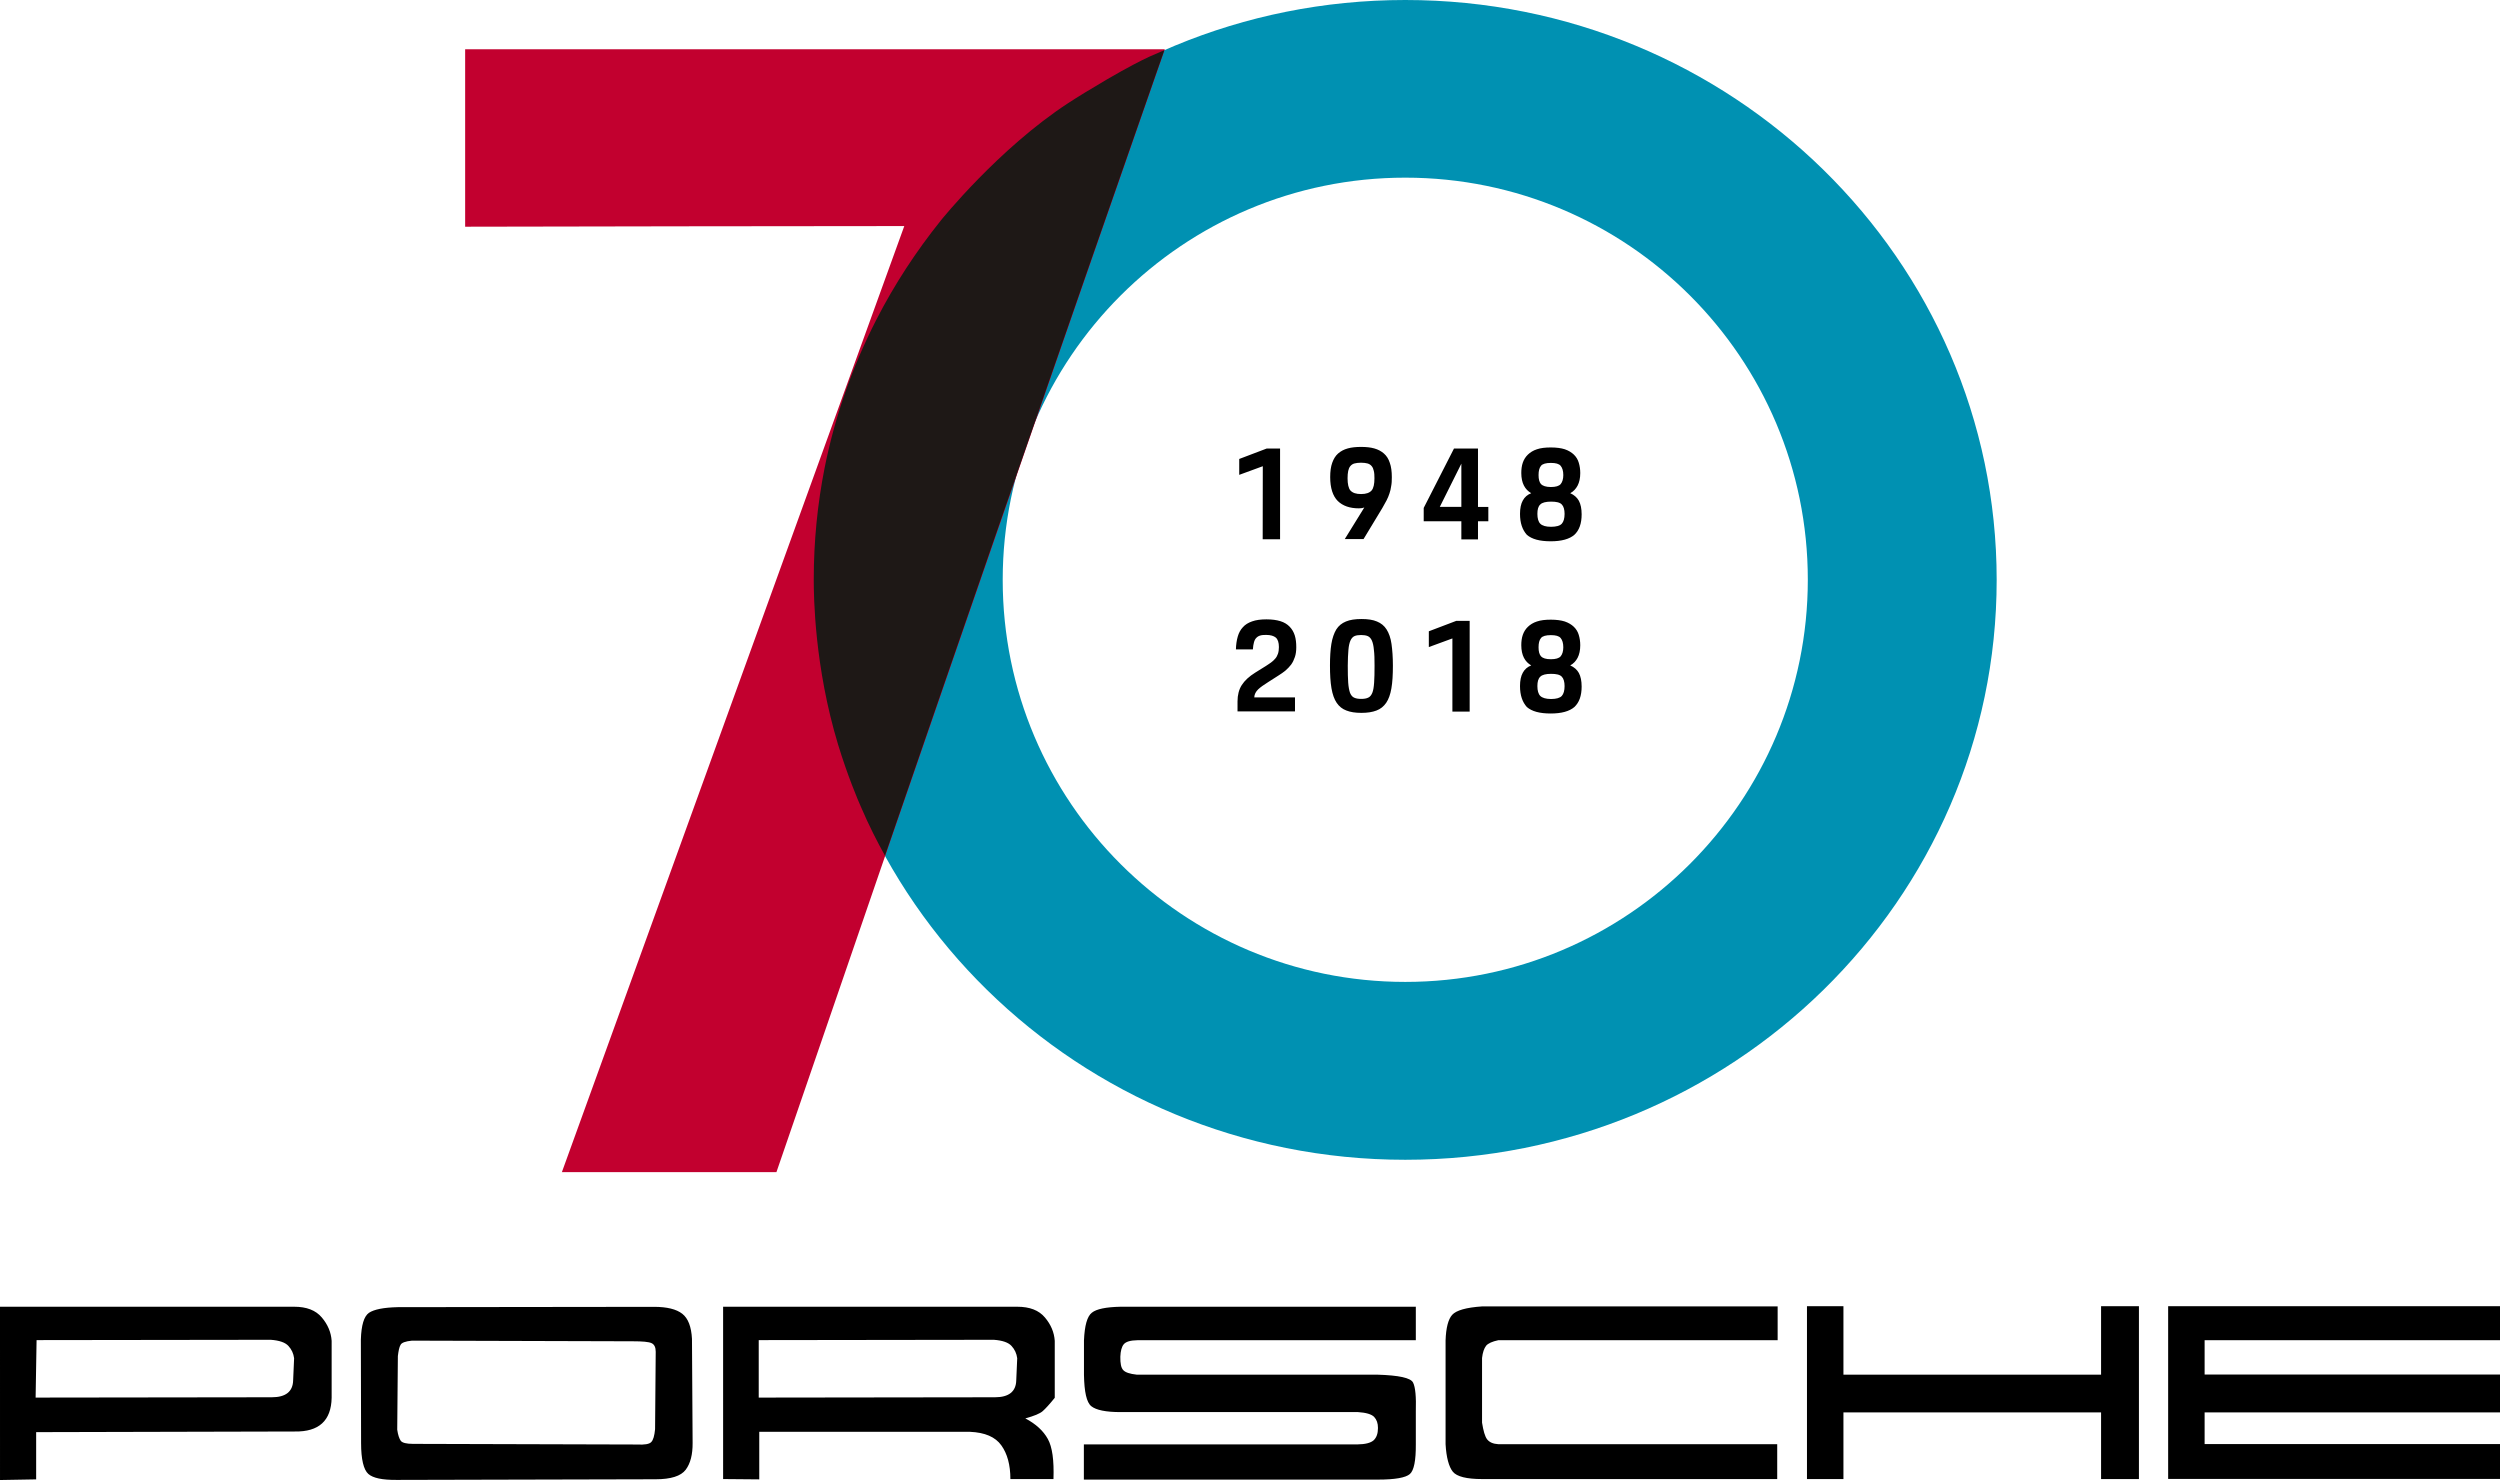 <svg enable-background="new 0 0 2344.4 1387.9" viewBox="0 0 2344.4 1387.9" xmlns="http://www.w3.org/2000/svg"><path d="m1317.8 0c-306.2 0-554.6 243.5-554.6 543.8s248.2 543.8 554.6 543.8c306.2 0 554.6-243.5 554.6-543.8s-248.3-543.8-554.6-543.8zm0 920.8c-208.4 0-377.5-168.9-377.5-377s169-377.2 377.5-377.2 377.5 168.9 377.5 377-169.1 377.2-377.5 377.2z" fill="#0091b2"/><path d="m436.2 46.2h656.1c-88 252.3-175.5 504.7-262.5 757.2-33.9 98.7-67.8 197.2-101.7 295.8h-201.2c107-295.7 214-591.5 321.1-887.2-137.3.1-274.6.3-411.8.6z" fill="#c2002f"/><path d="m1160.5 657.7c0-5.9 1.3-11.1 4-15.3s6.9-8.1 12.7-11.7l9.8-6.1c1.7-1.2 3.5-2.2 4.9-3.3s2.9-2.3 3.9-3.6c1.2-1.3 2-2.9 2.6-4.6s.9-3.9.9-6.3c0-4.3-1-7.2-2.9-8.9-2-1.6-4.9-2.5-9.1-2.5-2.2 0-4 .1-5.6.6-1.4.4-2.7 1.2-3.6 2.2-1 1-1.7 2.3-2.2 4.2-.4 1.7-.9 3.9-1 6.6h-15.9c.1-4.5.7-8.5 1.7-12s2.6-6.5 4.8-8.8c2.2-2.5 5-4.2 8.7-5.5 3.6-1.3 8.1-1.9 13.4-1.9 5.2 0 9.5.6 13.1 1.7s6.5 2.9 8.7 5.2 3.8 5 4.8 8.2 1.4 6.9 1.4 11c0 3.5-.4 6.6-1.3 9.2-.9 2.7-2 5-3.5 7.1-1.6 2-3.3 3.9-5.3 5.6-2 1.6-4.2 3.2-6.5 4.6l-9.7 6.2c-4.2 2.6-7.4 4.9-9.5 6.9-2.2 2.2-3.5 4.6-3.6 7.5h38.2v13.1h-53.9zm116.1 10.8c-5.6 0-10.2-.7-14-2.2-3.8-1.4-6.8-3.8-9.1-7.2s-3.9-7.9-4.9-13.7-1.4-12.8-1.4-21.3c0-7.9.4-14.7 1.3-20.2s2.5-10.1 4.6-13.6c2.2-3.5 5.2-5.9 9.1-7.5 3.8-1.6 8.7-2.3 14.6-2.3 5.8 0 10.7.7 14.4 2.3 3.9 1.6 6.9 4 9.1 7.5s3.8 7.9 4.6 13.6 1.3 12.4 1.3 20.3c0 8.5-.4 15.6-1.4 21.3-1 5.8-2.6 10.2-4.9 13.6-2.3 3.3-5.3 5.8-9.1 7.2-3.9 1.5-8.5 2.2-14.2 2.2zm0-13.1c2.7 0 4.9-.4 6.5-1.2 1.6-.7 2.9-2.3 3.8-4.5s1.4-5.3 1.7-9.5c.3-4 .4-9.5.4-16 0-6.1-.1-11-.6-14.7-.3-3.8-1-6.8-1.9-8.8s-2.2-3.5-3.9-4.2c-1.6-.7-3.8-1-6.2-1-2.6 0-4.6.3-6.2 1s-2.9 2.2-3.8 4.2-1.6 5-1.9 8.8-.6 8.7-.6 14.7c0 6.6.1 12 .4 16s.9 7.2 1.7 9.5c.9 2.2 2.2 3.8 3.8 4.5 1.9.9 4.1 1.2 6.8 1.2zm85.4-56.7-22.1 8.1v-14.8l25.8-9.8h12.5v85.1h-16.2zm63.4 44.7c0-5.2.9-9.5 2.6-12.5 1.7-3.2 4.3-5.5 7.9-6.9-2.9-1.7-5.2-4-6.8-7.1s-2.5-7.1-2.5-11.8c0-3.5.4-6.8 1.4-9.7s2.6-5.5 4.8-7.6 5-3.9 8.5-5c3.5-1.2 7.8-1.7 13-1.7s9.7.6 13.1 1.7c3.5 1.2 6.3 2.9 8.5 5s3.8 4.8 4.6 7.6c.9 2.9 1.4 6.2 1.4 9.7 0 4.8-.9 8.7-2.5 11.8-1.6 3-3.9 5.5-6.9 7.1 3.6 1.6 6.3 3.9 8.1 7.1 1.7 3.2 2.6 7.4 2.6 12.7 0 8.7-2.3 15-6.8 19.2-4.6 4-12 6.1-22.2 6.1-10.4 0-17.7-2-22.4-6.1-4.1-4.6-6.4-10.9-6.4-19.6zm16.3 0c0 4.2.9 7.4 2.7 9.2s5.2 2.9 10.1 2.9 8.4-1 10.1-2.9 2.6-5 2.6-9.2c0-4-.9-7.1-2.6-8.8-1.7-1.9-5-2.7-10.1-2.7-4.9 0-8.4.9-10.1 2.7-1.9 1.8-2.7 4.7-2.7 8.8zm12.6-25.2c4.6 0 7.6-.9 9.2-2.7 1.6-1.9 2.5-4.8 2.5-8.5 0-3.9-.9-6.8-2.5-8.7s-4.6-2.7-9.2-2.7-7.8.9-9.2 2.7c-1.6 1.9-2.3 4.8-2.3 8.7s.7 6.6 2.3 8.5c1.6 1.7 4.6 2.7 9.2 2.7z"/><path d="m829.9 802.4c-7.1-12.7-15-28.1-22.8-46.3-2.5-5.6-12.4-29-21.1-57.6-22.2-73.1-22.9-139-22.9-155.1 0-35.8 3.5-70.8 10.2-104.7 9.8-49 26.3-95.6 48.5-138.9 17-33.2 37.4-64.3 60.6-93.2 0 0 53.9-67.2 119.3-109.9 7.9-5.2 22.4-14.1 36.8-22.5 19.6-11.4 31.3-17.3 39.4-21.1.7-.3 4.8-2 8.1-3.5.7-.3 1.7-.7 3.2-1.4 1.2-.4 2.7-1.2 2.7-1.2-.4 1.2-6.5 18.5-6.9 19.6-34.5 98.7-86.8 249-149.4 429.5-35.3 102.1-70.6 204.2-105.7 306.3z" fill="#1e1816"/><path d="m0 1225.4h275.8c11.7 0 20.3 3.3 26 10.1 5.6 6.6 8.7 14 9.2 21.9v53.4c-.4 21.5-12 32-34.6 31.6l-242.5.6v44.3l-33.9.6zm34.3 31.3-.9 53.9 221.5-.3c13 0 19.8-5.3 20-16l.9-20.6c-.6-4.5-2.3-8.2-5.3-11.5s-8.5-5.2-16.6-5.8zm304.1-.4c.4-13.6 2.9-21.9 7.6-25.2 4.8-3.2 13.7-5 27-5.3l240.4-.3c12.1 0 20.9 2.2 26.4 6.5s8.5 12.1 9.1 23.5l.6 97.6c.1 10.8-2 19.2-6.5 25.2-4.5 5.9-13.8 8.9-28.3 8.9l-242.8.6c-13.3.1-22.1-1.7-26.5-5.6s-6.8-13.6-6.8-29zm34.7 15.3-.6 69.1c.7 4.9 1.9 8.4 3.3 10.4 1.4 1.9 5.3 2.9 11.5 2.9l210 .6c7.2.4 11.7-.4 13.4-2.3 1.9-1.9 3-5.9 3.6-12l.6-72.7c0-4.2-1.3-6.9-4-8.1-2.6-1.2-8.4-1.7-17.2-1.7l-207.4-.6c-6.1.6-9.7 1.9-10.7 4-1.2 2-1.9 5.5-2.5 10.4zm305-46.2h275.8c11.7 0 20.3 3.3 26 10.1 5.6 6.6 8.7 14 9.2 21.9v53.4c-4.9 6.1-8.7 10.2-11.3 12.5s-7.9 4.5-16.3 6.8c10 5.3 16.9 11.7 21.1 19.3 4.2 7.5 5.9 20 5.3 37.6h-40.4c0-13.3-2.9-23.8-8.5-31.6-5.6-7.9-15.4-12.1-29.4-12.7h-197.6v44.6l-33.9-.3zm33.4 31.3v53.9l221.5-.3c13 0 19.8-5.3 20-16l.9-20.6c-.6-4.5-2.3-8.2-5.3-11.5s-8.5-5.2-16.6-5.8zm616.2-31.5v31.6h-261.1c-6.6.1-10.8 1.4-12.8 3.8-1.9 2.3-3 6.2-3.2 11.7-.1 6.2.7 10.4 2.7 12.5 2 2.2 6.2 3.6 12.7 4.3h225.6c20.2.6 31.3 3 33.5 7.4 2.2 4.3 3 13.4 2.6 27.1v30.9c.1 15-1.7 24.4-5.6 27.8s-13.8 5.2-29.9 5.2h-275.8v-33h256.5c7.5-.1 12.5-1.4 15.3-3.9 2.6-2.5 4-6.2 4-11.5 0-4.5-1.2-7.8-3.6-10.4-2.5-2.5-7.5-4-15.1-4.5h-222.8c-13.7 0-22.8-1.9-27.3-5.5s-6.6-13.4-6.9-29.4v-32.3c.6-14 3-22.6 7.4-26 4.3-3.5 13.3-5.3 26.8-5.6h277.1zm339.3-.3v31.9h-262c-5.6 1.2-9.5 2.9-11.4 5.2-1.9 2.5-3.2 6.2-3.8 11.5v60.6c1.2 7.6 2.7 13 4.8 15.7 2.2 2.7 5.5 4.2 10.4 4.5h261.6v32.7h-276.8c-14.4 0-23.7-2.3-27.4-6.9s-6.1-13.3-6.8-25.8v-97.4c.4-11.7 2.5-19.8 6.2-23.9 3.8-4.2 13.1-6.9 28-7.9h277.2zm27.5 0h34.2v64.2h241.6v-64.2h35.5v162.1h-35.5v-62.5h-241.6v62.5h-34.2zm338.7 0h311.3v31.9h-277.1v32.2h277.1v35.5h-277.1v29.7h277.1v32.7h-311.3z"/><path d="m1184.2 437.2-22.1 8.1v-14.9l25.8-9.8h12.5v85.1h-16.3zm90.1 39.5c-8.5 0-15.1-2.3-19.8-6.9-4.6-4.6-7.1-12.1-7.1-22.4 0-5.3.6-9.8 1.9-13.4s3-6.5 5.5-8.7 5.5-3.8 9.1-4.8 7.8-1.4 12.4-1.4c4.8 0 8.8.4 12.4 1.4s6.6 2.6 9.1 4.8 4.3 5 5.5 8.7c1.3 3.6 1.9 8.1 1.9 13.4 0 3.2-.1 6.1-.6 8.4-.3 2.5-.9 4.8-1.6 6.9-.7 2.2-1.6 4.3-2.7 6.5-1.2 2.2-2.5 4.5-4 7.2l-17.6 29.1h-17.6l18.3-29.6c-2 .7-3.8.8-5.1.8zm2.1-13.4c4.8 0 7.9-1.2 9.8-3.3 1.9-2.2 2.7-6.1 2.7-11.5 0-2.7-.1-5-.6-6.9-.4-1.9-1-3.3-2-4.5s-2.2-2-3.9-2.5c-1.6-.4-3.6-.7-6.1-.7s-4.5.3-6.1.7-2.9 1.3-3.9 2.5-1.6 2.7-2 4.5c-.4 1.9-.6 4.2-.6 6.9 0 5.5.9 9.4 2.7 11.5 2.2 2.3 5.3 3.3 10 3.3zm58.7 13 28.4-55.7h22.5v54.8h9.7v13.4h-9.7v17h-15.6v-17h-35.3zm35.3-1v-40.5l-20.2 40.5zm55 6.6c0-5.2.9-9.5 2.6-12.5 1.7-3.2 4.3-5.5 7.9-6.9-2.9-1.7-5.2-4-6.8-7.1-1.6-3-2.5-7.1-2.5-11.8 0-3.5.4-6.8 1.4-9.7s2.6-5.5 4.8-7.6 5-3.9 8.5-5c3.5-1.2 7.8-1.7 13-1.7s9.7.6 13.1 1.7c3.5 1.2 6.3 2.9 8.5 5s3.8 4.8 4.6 7.6c.9 2.9 1.4 6.2 1.4 9.7 0 4.8-.9 8.7-2.5 11.8-1.6 3-3.9 5.5-6.9 7.1 3.6 1.6 6.3 3.9 8.1 7.1 1.7 3.2 2.6 7.4 2.6 12.7 0 8.7-2.3 15-6.8 19.2-4.6 4-12 6.1-22.2 6.1-10.4 0-17.7-2-22.4-6.1-4.1-4.6-6.4-10.9-6.4-19.6zm16.3 0c0 4.2.9 7.4 2.7 9.2 1.9 1.9 5.2 2.9 10.1 2.9s8.4-1 10.1-2.9 2.6-5 2.6-9.2c0-4-.9-7.1-2.6-8.8-1.7-1.9-5-2.7-10.1-2.7-4.9 0-8.4.9-10.1 2.7-1.9 1.7-2.7 4.6-2.7 8.8zm12.6-25.2c4.6 0 7.6-.9 9.2-2.7 1.6-1.9 2.5-4.8 2.5-8.5 0-3.9-.9-6.8-2.5-8.7s-4.6-2.7-9.2-2.7-7.8.9-9.2 2.7c-1.6 1.9-2.3 4.8-2.3 8.7s.7 6.6 2.3 8.5c1.6 1.6 4.6 2.7 9.2 2.7z"/></svg>